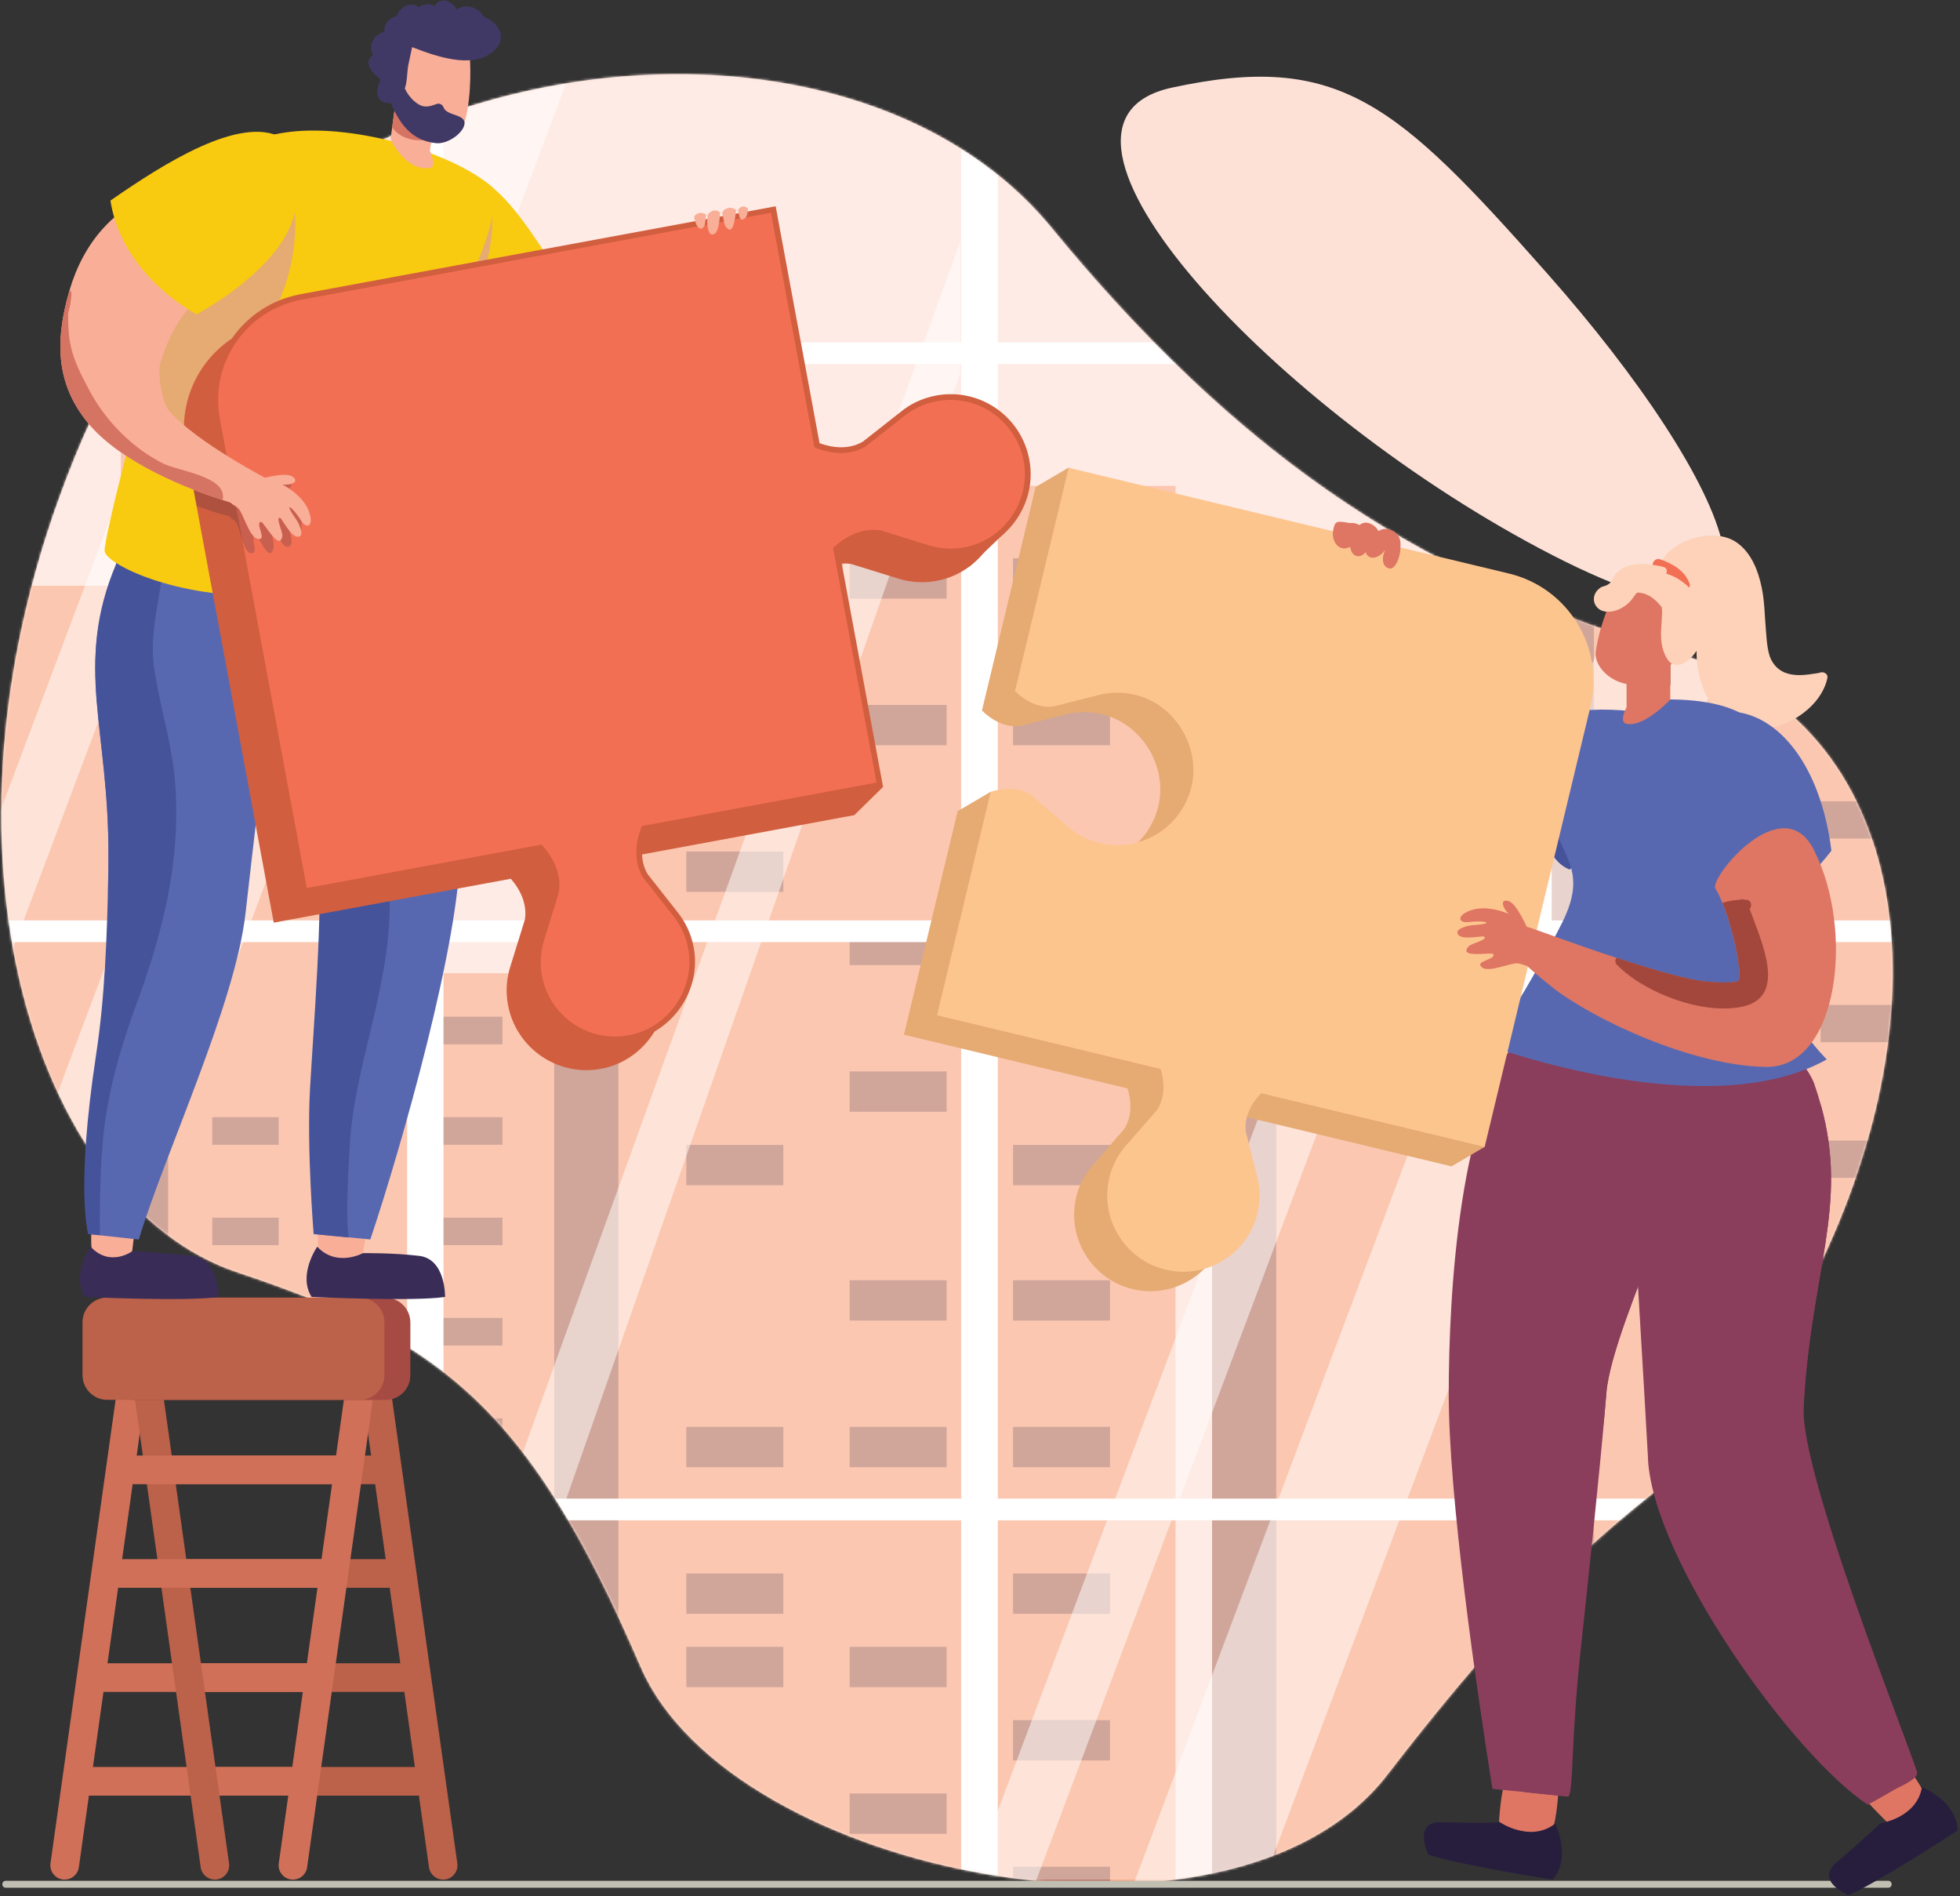 <svg width="797" height="771" viewBox="0 0 797 771" fill="none" xmlns="http://www.w3.org/2000/svg">
<rect x="0" y="0" width="797" height="771" fill="#333333" stroke="none"/>
<path d="M26.312 764.195C29.142 764.195 31.638 762.115 32.054 759.203L61.346 550.75C61.804 547.588 59.599 544.635 56.395 544.177C53.233 543.72 50.279 545.924 49.821 549.128L20.529 757.581C20.071 760.742 22.318 763.696 25.48 764.153C25.771 764.153 26.021 764.195 26.312 764.195Z" fill="#D17059"/>
<path d="M54.355 492.933C52.774 490.936 37.92 492.559 37.754 493.557C37.213 496.76 36.422 508.949 38.045 510.571C39.626 512.152 52.649 517.227 53.024 514.107C53.315 511.445 55.936 494.847 54.397 492.891L54.355 492.933Z" fill="#F9AE97"/>
<path d="M629.066 111.084C567.652 41.697 544.434 20.981 476.571 35.624C408.708 50.267 518.97 168.034 631.396 225.773C743.821 283.513 704.252 196.03 629.066 111.084Z" fill="#FDE1D7"/>
<path d="M684.139 266.339C593.766 238.925 515.875 200.155 427.582 92.58C339.289 -14.996 102.08 18.117 33.094 179.439C-35.851 340.801 13.788 489.726 96.547 517.306C179.305 544.887 214.839 571.884 260.525 677.713C297.182 762.616 500.938 803.467 564.099 721.6C679.562 571.884 682.766 630.373 737.938 518.679C793.111 406.986 776.967 294.502 684.139 266.339Z" fill="#FDE1D7"/>
<mask id="mask0_745_158618" style="mask-type:luminance" maskUnits="userSpaceOnUse" x="0" y="30" width="770" height="737">
<path d="M684.139 266.339C593.766 238.925 515.875 200.155 427.582 92.58C339.289 -14.996 102.08 18.117 33.094 179.439C-35.851 340.801 13.788 489.726 96.547 517.306C179.305 544.887 214.839 571.884 260.525 677.713C297.182 762.616 500.938 803.467 564.099 721.6C679.562 571.884 682.766 630.373 737.938 518.679C793.111 406.986 776.967 294.502 684.139 266.339Z" fill="white"/>
</mask>
<g mask="url(#mask0_745_158618)">
<path d="M755.206 -33.375H-174.781V812.085H755.206V-33.375Z" fill="#FDE1D7"/>
<path d="M3.844 265.426V238.137H49.114V107.766H61.596V238.137H110.319V265.426H136.449V812.08H-51.87V265.426H3.844Z" fill="#F9A986"/>
<path d="M42.289 812.086H230.567L230.567 395.679H42.289L42.289 812.086Z" fill="#F9A986"/>
<path d="M42.29 812.086H68.378L68.378 395.679H42.29L42.29 812.086Z" fill="#B77666"/>
<path d="M177.309 424.594H204.312V413.362H177.309V424.594Z" fill="#B77666"/>
<path d="M131.831 424.594H158.834V413.362H131.831V424.594Z" fill="#B77666"/>
<path d="M177.309 465.438H204.312V454.206H177.309V465.438Z" fill="#B77666"/>
<path d="M131.831 465.438H158.834V454.206H131.831V465.438Z" fill="#B77666"/>
<path d="M86.311 465.438H113.315V454.206H86.311V465.438Z" fill="#B77666"/>
<path d="M177.309 506.25H204.312V495.06H177.309V506.25Z" fill="#B77666"/>
<path d="M86.311 506.25H113.315V495.06H86.311V506.25Z" fill="#B77666"/>
<path d="M131.831 526.672H158.834V515.482H131.831V526.672Z" fill="#B77666"/>
<path d="M177.309 547.055H204.312V535.823H177.309V547.055Z" fill="#B77666"/>
<path d="M131.831 567.484H158.834V556.253H131.831V567.484Z" fill="#B77666"/>
<path d="M177.309 587.906H204.312V576.674H177.309V587.906Z" fill="#B77666"/>
<path d="M86.311 587.906H113.315V576.674H86.311V587.906Z" fill="#B77666"/>
<path d="M177.309 625.594H204.312V614.404H177.309V625.594Z" fill="#B77666"/>
<path d="M131.831 625.594H158.834V614.404H131.831V625.594Z" fill="#B77666"/>
<path d="M177.309 666.445H204.312V655.214H177.309V666.445Z" fill="#B77666"/>
<path d="M131.831 666.445H158.834V655.214H131.831V666.445Z" fill="#B77666"/>
<path d="M86.311 666.445H113.315V655.214H86.311V666.445Z" fill="#B77666"/>
<path d="M177.309 707.25H204.312V696.018H177.309V707.25Z" fill="#B77666"/>
<path d="M86.311 707.25H113.315V696.018H86.311V707.25Z" fill="#B77666"/>
<path d="M131.831 727.68H158.834V716.448H131.831V727.68Z" fill="#B77666"/>
<path d="M86.311 727.68H113.315V716.448H86.311V727.68Z" fill="#B77666"/>
<path d="M177.309 748.062H204.312V736.831H177.309V748.062Z" fill="#B77666"/>
<path d="M131.831 768.484H158.834V757.253H131.831V768.484Z" fill="#B77666"/>
<path d="M492.866 812.086H681.144V395.679H492.866L492.866 812.086Z" fill="#F9A986"/>
<path d="M492.865 812.086H518.954V395.679H492.865L492.865 812.086Z" fill="#B77666"/>
<path d="M225.366 812.039H478.012L478.012 197.537H225.366L225.366 812.039Z" fill="#F9A986"/>
<path d="M225.366 812.039H251.455L251.455 197.537H225.366L225.366 812.039Z" fill="#B77666"/>
<path d="M411.938 243.383H451.382V226.993H411.938V243.383Z" fill="#B77666"/>
<path d="M345.489 243.383H384.933V226.993H345.489V243.383Z" fill="#B77666"/>
<path d="M411.938 302.992H451.382V286.602H411.938V302.992Z" fill="#B77666"/>
<path d="M345.489 302.992H384.933V286.602H345.489V302.992Z" fill="#B77666"/>
<path d="M279.082 302.992H318.527V286.602H279.082V302.992Z" fill="#B77666"/>
<path d="M411.938 362.609H451.382V346.219H411.938V362.609Z" fill="#B77666"/>
<path d="M279.082 362.609H318.527V346.219H279.082V362.609Z" fill="#B77666"/>
<path d="M345.489 392.391H384.933V376.001H345.489V392.391Z" fill="#B77666"/>
<path d="M411.938 422.219H451.382V405.829H411.938V422.219Z" fill="#B77666"/>
<path d="M345.489 452H384.933V435.61H345.489V452Z" fill="#B77666"/>
<path d="M411.938 481.875H451.382V465.485H411.938V481.875Z" fill="#B77666"/>
<path d="M279.082 481.875H318.527V465.485H279.082V481.875Z" fill="#B77666"/>
<path d="M411.938 536.906H451.382V520.516H411.938V536.906Z" fill="#B77666"/>
<path d="M345.489 536.906H384.933V520.516H345.489V536.906Z" fill="#B77666"/>
<path d="M411.938 596.516H451.382V580.126H411.938V596.516Z" fill="#B77666"/>
<path d="M345.489 596.516H384.933V580.126H345.489V596.516Z" fill="#B77666"/>
<path d="M279.082 596.516H318.527V580.126H279.082V596.516Z" fill="#B77666"/>
<path d="M411.938 656.133H451.382V639.743H411.938V656.133Z" fill="#B77666"/>
<path d="M279.082 656.133H318.527V639.743H279.082V656.133Z" fill="#B77666"/>
<path d="M345.489 685.953H384.933V669.563H345.489V685.953Z" fill="#B77666"/>
<path d="M279.082 685.953H318.527V669.563H279.082V685.953Z" fill="#B77666"/>
<path d="M411.938 715.742H451.382V699.352H411.938V715.742Z" fill="#B77666"/>
<path d="M345.489 745.57H384.933V729.18H345.489V745.57Z" fill="#B77666"/>
<path d="M411.938 775.352H451.382V758.962H411.938V775.352Z" fill="#B77666"/>
<path d="M279.082 775.352H318.527V758.962H279.082V775.352Z" fill="#B77666"/>
<path d="M622.559 812.086H870.17L870.17 243.385H622.559V812.086Z" fill="#F9A986"/>
<path d="M622.558 812.086H648.147L648.147 243.385H622.558L622.558 812.086Z" fill="#B77666"/>
<path d="M740.31 285.773H778.964V270.631H740.31V285.773Z" fill="#B77666"/>
<path d="M740.31 340.938H778.964V325.795H740.31V340.938Z" fill="#B77666"/>
<path d="M675.193 340.938H713.847V325.795H675.193V340.938Z" fill="#B77666"/>
<path d="M675.193 396.094H713.847V380.952H675.193V396.094Z" fill="#B77666"/>
<path d="M740.31 423.719H778.964V408.577H740.31V423.719Z" fill="#B77666"/>
<path d="M740.31 478.883H778.964V463.741H740.31V478.883Z" fill="#B77666"/>
<path d="M675.193 506.414H713.847V491.272H675.193V506.414Z" fill="#B77666"/>
<path d="M740.31 557.414H778.964V542.272H740.31V557.414Z" fill="#B77666"/>
<path d="M740.31 612.617H778.964V597.475H740.31V612.617Z" fill="#B77666"/>
<path d="M675.193 612.617H713.847V597.475H675.193V612.617Z" fill="#B77666"/>
<path d="M675.193 667.734H713.847V652.592H675.193V667.734Z" fill="#B77666"/>
<path d="M740.31 695.312H778.964V680.17H740.31V695.312Z" fill="#B77666"/>
<path d="M675.193 695.312H713.847V680.17H675.193V695.312Z" fill="#B77666"/>
<path d="M740.31 750.523H778.964V735.381H740.31V750.523Z" fill="#B77666"/>
<path d="M675.193 778.102H713.847V762.959H675.193V778.102Z" fill="#B77666"/>
<path opacity="0.35" d="M398.249 9.055H-277.595V779.47H398.249V9.055Z" fill="white"/>
<path d="M405.613 0.234H390.842V789.411H405.613V0.234Z" fill="white"/>
<path opacity="0.5" d="M-44.921 765.538H-97.389L183.799 17.836H236.267L-44.921 765.538Z" fill="white"/>
<path opacity="0.5" d="M-137.541 765.538H-163.796L117.393 17.836H143.648L-137.541 765.538Z" fill="white"/>
<path opacity="0.5" d="M175.603 765.533H149.39L390.468 98.117V151.905L175.603 765.533Z" fill="white"/>
<path d="M180.345 4.188H165.574V785.419H180.345V4.188Z" fill="white"/>
<path d="M390.759 771.771V765.531H-270.147V771.771H390.759Z" fill="white"/>
<path d="M405.696 0.234H390.925V789.411H405.696V0.234Z" fill="white"/>
<path opacity="0.5" d="M513.587 765.538H461.119L742.307 17.836H794.776L513.587 765.538Z" fill="white"/>
<path opacity="0.5" d="M420.966 765.538H394.711L675.9 17.836H702.155L420.966 765.538Z" fill="white"/>
<path d="M630.964 4.188H616.193V785.419H630.964V4.188Z" fill="white"/>
<path d="M1066.69 771.771V765.531H405.78V771.771H1066.69Z" fill="white"/>
<path d="M-285.001 139.181V148L1105.84 148V139.181L-285.001 139.181Z" fill="white"/>
<path d="M-285.001 374.212V383.031L1105.84 383.031V374.212L-285.001 374.212Z" fill="white"/>
<path d="M-285.001 609.29V618.109L1105.84 618.109V609.29L-285.001 609.29Z" fill="white"/>
<path opacity="0.35" d="M1077.63 -6.211H401.785V764.204H1077.63V-6.211Z" fill="white"/>
</g>
<path d="M767.811 767.501H2.343C1.552 767.501 0.928 766.877 0.928 766.086C0.928 765.296 1.552 764.672 2.343 764.672H767.811C768.601 764.672 769.225 765.296 769.225 766.086C769.225 766.877 768.601 767.501 767.811 767.501Z" fill="#C1BEB2"/>
<path d="M739.684 273.598C735.107 274.181 724.663 276.968 720.211 268.19C718.547 264.904 718.338 259.163 718.006 255.295C717.548 249.803 717.506 244.229 716.341 238.78C714.968 232.082 712.18 224.886 706.439 220.726C697.326 214.111 680.017 219.062 675.149 228.962C674.65 229.961 674.983 230.834 675.648 231.417C675.732 231.583 675.773 231.749 675.94 231.916C681.515 238.447 687.964 238.613 690.087 249.221C691.168 254.671 689.754 260.37 689.878 265.861C690.086 275.928 693.914 287.076 702.527 293.025C716.341 302.551 739.642 291.278 743.054 275.803C743.512 273.765 741.265 272.808 739.684 273.598Z" fill="#FDD2B9"/>
<path d="M754.413 725.613C754.705 722.784 771.889 713.882 772.679 714.755C775.093 717.418 783.248 728.317 782.665 730.813C782.125 733.225 772.596 746.745 770.433 744.083C768.56 741.753 754.164 728.4 754.413 725.654V725.613Z" fill="#DE7663"/>
<path d="M612.903 722.495C615.026 720.582 633.749 725.449 633.749 726.655C633.749 730.233 632.501 743.794 630.421 745.292C628.382 746.747 609.408 743.628 609.575 740.175C609.741 737.18 610.865 724.367 612.903 722.537V722.495Z" fill="#DE7663"/>
<path d="M632.417 741.372C632.417 741.372 639.2 755.35 631.336 764.21C631.336 764.21 594.304 758.428 580.823 754.06C580.823 754.06 574.166 740.374 586.274 740.832C598.34 741.289 610.074 740.956 610.074 740.956C610.074 740.956 622.348 749.318 632.459 741.372H632.417Z" fill="#271E3E"/>
<path d="M670.115 593.243C672.403 634.634 729.032 713.673 759.489 733.724C759.489 733.724 780.168 722.741 779.503 720.537C775.259 706.518 762.859 689.545 756.202 662.672C744.344 614.709 731.944 599.317 733.401 571.986C736.272 516.992 751.875 490.369 740.433 449.31C739.642 446.44 738.727 443.528 737.686 440.491C735.148 433.336 723.415 421.273 719.088 412.953C718.463 411.788 677.438 415.615 661.793 430.549C660.129 432.13 666.619 528.973 670.156 593.243H670.115Z" fill="#8A3E5C"/>
<path d="M713.304 367.61C713.346 366.154 713.471 364.74 713.637 363.284C713.97 360.455 714.511 357.543 715.135 354.506C719.504 332.833 728.075 307.791 713.762 294.312C707.687 296.309 701.862 298.389 701.862 298.389C701.862 298.389 692.958 310.744 688.339 320.354C683.721 329.963 677.646 341.111 676.481 345.438C675.774 348.059 675.357 359.124 676.148 361.745L677.313 365.738C677.313 365.738 680.975 385.831 690.295 382.586C699.615 379.341 690.711 395.69 687.674 403.635C684.636 411.58 708.145 405.133 742.763 430.841C742.763 430.841 712.014 400.057 713.263 367.527L713.304 367.61Z" fill="#45539B"/>
<path d="M679.227 278.542V269.141C679.227 269.141 670.198 277.752 661.46 278.251C661.46 278.251 671.987 283.368 679.227 278.5V278.542Z" fill="#A3473C"/>
<path d="M674.399 253.589C674.399 253.589 679.642 251.135 680.724 255.378C681.764 259.621 677.936 262.117 675.897 261.326C673.859 260.536 673.193 255.378 674.399 253.589Z" fill="#DE7663"/>
<path d="M687.007 237.196C685.01 231.913 680.184 229.209 675.107 227.42C672.486 226.464 670.655 230.457 673.277 231.372C677.146 232.745 681.307 234.534 682.888 238.652C683.887 241.273 687.964 239.817 687.007 237.196Z" fill="#F36F53"/>
<path d="M87.932 730.062H169.567C172.771 730.062 175.392 727.441 175.392 724.238C175.392 721.035 172.771 718.414 169.567 718.414H87.932C84.728 718.414 82.107 721.035 82.107 724.238C82.107 727.441 84.686 730.062 87.932 730.062Z" fill="#BC614A"/>
<path d="M82.023 687.882H163.659C166.863 687.882 169.484 685.261 169.484 682.058C169.484 678.855 166.863 676.234 163.659 676.234H82.023C78.819 676.234 76.198 678.814 76.198 682.058C76.198 685.261 78.819 687.882 82.023 687.882Z" fill="#BC614A"/>
<path d="M36.962 730.062H118.597C121.801 730.062 124.422 727.441 124.422 724.238C124.422 721.035 121.801 718.414 118.597 718.414H36.962C33.758 718.414 31.137 721.035 31.137 724.238C31.137 727.441 33.758 730.062 36.962 730.062Z" fill="#D17059"/>
<path d="M42.87 687.882H124.505C127.709 687.882 130.33 685.261 130.33 682.058C130.33 678.855 127.709 676.234 124.505 676.234H42.87C39.666 676.234 37.044 678.814 37.044 682.058C37.044 685.261 39.666 687.882 42.87 687.882Z" fill="#D17059"/>
<path d="M696.91 371.227C694.414 367.358 678.395 341.109 679.976 320.434C680.683 311.033 685.177 293.062 696.702 290.109C716.591 285.034 739.434 304.294 744.718 345.851C732.985 361.285 718.505 370.561 696.91 371.185V371.227Z" fill="#5868B0"/>
<path d="M543.585 328.95C543.877 329.532 544.251 330.073 544.709 330.614C559.23 349.292 593.474 349.5 610.741 347.378C615.277 346.796 618.688 346.047 620.228 345.464C627.842 342.469 652.766 308.982 626.636 304.656C623.931 304.24 616.858 305.488 609.285 307.069C605.54 307.9 601.629 308.732 598.092 309.564C591.227 311.062 578.037 312.352 577.247 311.894C573.252 309.398 558.523 245.502 557.691 244.503C557.691 244.503 548.329 243.796 545.167 243.422C544.667 243.38 534.681 313.724 543.585 329.033V328.95Z" fill="#DE7663"/>
<path d="M543.586 328.951C543.877 329.534 544.252 330.075 544.709 330.615C559.231 349.293 593.474 349.501 610.742 347.38C615.111 340.89 615.485 332.155 614.695 324.251C614.154 318.468 614.237 310.149 609.327 307.07C605.582 307.902 601.671 308.734 598.134 309.566C596.137 312.603 595.014 315.931 594.348 319.8C592.975 328.244 594.473 339.102 583.155 340.266C578.911 340.682 574.376 338.394 570.507 337.188C565.971 335.774 561.311 335.15 556.776 333.735C551.991 332.238 548.163 329.95 543.544 328.993L543.586 328.951Z" fill="#A3473C"/>
<path d="M606.872 727.3L620.186 728.631L637.703 730.42H637.745C637.745 730.42 637.828 730.129 637.911 729.921C637.911 729.921 637.911 729.879 637.995 729.838C639.534 726.385 637.87 697.682 637.662 673.804C637.537 644.102 650.436 602.253 652.599 573.092C652.807 570.638 652.974 568.391 653.182 566.27C654.347 551.627 665.914 523.381 675.359 499.171C676.69 495.635 678.063 492.182 679.27 488.937C685.387 472.672 689.464 459.735 686.926 456.823C680.227 449.168 642.322 393.509 619.521 419.217C593.432 448.669 589.105 525.544 589.105 566.977C589.105 608.41 600.256 685.784 606.872 727.259V727.3Z" fill="#8A3E5C"/>
<g style="mix-blend-mode:multiply">
<path d="M620.186 728.674L637.703 730.463H637.745C637.745 730.463 637.828 730.172 637.911 729.964C637.911 729.964 637.911 729.922 637.994 729.88C639.825 726.802 638.785 707.708 642.779 670.602C645.942 641.025 650.102 602.338 652.641 573.135C652.849 570.681 653.015 568.434 653.223 566.313C654.388 551.67 665.955 523.424 675.4 499.213C676.732 495.678 678.105 492.225 679.311 488.98C679.103 488.814 678.812 488.689 678.604 488.481C677.897 488.023 677.148 488.065 676.524 488.315C670.657 480.494 658.05 472.881 651.392 484.196C647.648 490.561 651.892 498.049 652.308 504.663C653.14 517.975 644.735 529.914 639.534 541.561C621.018 583.077 636.039 628.878 630.963 672.307C628.341 695.02 618.397 705.42 620.186 728.632V728.674Z" fill="#8A3E5C"/>
</g>
<path d="M650.769 327.16C647.981 336.271 624.472 344.632 613.321 353.825C601.213 344.798 598.176 325.871 604.043 302.7C624.555 287.433 652.308 286.768 670.408 290.22C686.094 293.216 653.224 319.381 650.81 327.202L650.769 327.16Z" fill="#5868B0"/>
<path d="M635.374 311.268C635.374 311.268 624.722 320.836 627.136 336.02C629.549 351.203 638.328 353.533 638.328 353.533L651.684 339.972L648.855 327.7C648.855 327.7 646.192 324.039 646.026 323.498C645.859 322.958 642.364 318.382 642.364 318.382L635.416 311.227L635.374 311.268Z" fill="#45539B"/>
<path d="M605.957 425.295C605.957 425.295 694.208 457.95 742.806 430.744C742.806 430.744 712.058 399.961 713.306 367.43C713.347 365.974 713.472 364.56 713.639 363.104C713.972 360.275 714.513 357.363 715.137 354.327C721.752 321.297 738.229 280.53 668.66 284.648C668.66 284.648 629.59 304.075 630.464 325.873C631.379 347.629 647.44 350.874 635.082 375.417C622.725 399.878 605.957 425.295 605.957 425.295Z" fill="#5868B0"/>
<path d="M661.42 275.246V287.559C661.42 287.559 658.092 293.633 661.42 294.298C668.702 295.754 679.187 284.398 679.187 284.398V267.883L661.42 275.246Z" fill="#DE7663"/>
<path d="M657.093 239.346C657.093 239.346 650.561 252.616 648.896 264.971C647.731 273.749 663.792 285.313 676.899 272.958C690.005 260.603 686.344 241.676 686.344 241.676L657.093 239.305V239.346Z" fill="#DE7663"/>
<path d="M650.768 238.884C651.683 238.343 652.806 238.302 653.68 237.761C656.343 236.055 655.261 235.223 656.801 233.518C658.132 232.062 659.38 231.105 661.253 230.398C666.038 228.609 671.53 229.316 676.357 230.481C677.855 230.855 678.063 232.228 677.48 233.31C682.223 234.266 687.424 238.801 689.463 241.879C693.499 247.994 693.999 258.269 689.921 264.551C686.717 269.459 680.642 273.494 677.397 266.963C674.9 261.971 675.316 257.354 675.732 252.029C675.857 250.074 675.941 248.41 675.732 246.913C673.153 243.418 669.658 240.922 665.705 240.922C664.706 241.921 663.874 243.418 662.959 244.417C661.586 245.914 659.88 247.079 658.007 247.869C655.095 249.076 651.059 249.325 649.02 246.413C647.231 243.793 648.271 240.506 650.851 238.926L650.768 238.884Z" fill="#FDD2B9"/>
<path d="M570.09 228.486C569.716 225.948 565.971 226.489 565.763 228.902C565.68 229.817 565.597 230.815 565.305 231.772C563.183 231.523 560.936 231.689 559.272 233.187C557.857 234.476 557.192 236.473 557.774 238.303C558.107 239.343 559.189 240.342 560.395 239.967C562.85 239.177 565.513 238.553 567.344 236.681C567.427 236.639 567.469 236.556 567.552 236.514C567.594 236.431 567.677 236.39 567.76 236.348C568.093 236.057 568.468 235.724 568.759 235.391C570.506 233.395 570.423 231.023 570.049 228.569L570.09 228.486Z" fill="#DE7663"/>
<path d="M87.35 764.194C87.641 764.194 87.891 764.194 88.182 764.152C91.344 763.695 93.591 760.783 93.134 757.58L63.841 549.127C63.384 545.965 60.471 543.719 57.267 544.176C54.105 544.634 51.858 547.546 52.316 550.749L81.608 759.202C82.024 762.114 84.521 764.194 87.35 764.194Z" fill="#BC614A"/>
<path d="M180.179 764.194C180.429 764.194 180.72 764.194 181.012 764.152C184.174 763.695 186.421 760.783 185.963 757.58L156.671 549.127C156.213 545.965 153.301 543.719 150.097 544.176C146.934 544.634 144.688 547.546 145.145 550.749L174.438 759.202C174.854 762.114 177.35 764.194 180.179 764.194Z" fill="#BC614A"/>
<path d="M76.116 645.554H157.71C160.914 645.554 163.535 642.933 163.535 639.73C163.535 636.527 160.914 633.906 157.71 633.906H76.116C72.912 633.906 70.291 636.527 70.291 639.73C70.291 642.933 72.912 645.554 76.116 645.554Z" fill="#BC614A"/>
<path d="M70.167 603.421H151.761C154.965 603.421 157.586 600.8 157.586 597.597C157.586 594.394 154.965 591.773 151.761 591.773H70.167C66.963 591.773 64.342 594.353 64.342 597.597C64.342 600.8 66.963 603.421 70.167 603.421Z" fill="#BC614A"/>
<path d="M64.259 561.281H145.894C149.098 561.281 151.719 558.66 151.719 555.457C151.719 552.254 149.098 549.633 145.894 549.633H64.259C61.055 549.633 58.434 552.254 58.434 555.457C58.434 558.66 61.055 561.281 64.259 561.281Z" fill="#BC614A"/>
<path d="M119.139 764.195C121.968 764.195 124.465 762.115 124.881 759.203L154.173 550.75C154.631 547.588 152.426 544.635 149.222 544.177C146.018 543.72 143.105 545.924 142.648 549.128L113.355 757.581C112.898 760.742 115.145 763.696 118.307 764.153C118.598 764.153 118.848 764.195 119.139 764.195Z" fill="#D17059"/>
<path d="M48.78 645.554H130.415C133.619 645.554 136.24 642.933 136.24 639.73C136.24 636.527 133.619 633.906 130.415 633.906H48.78C45.576 633.906 42.955 636.527 42.955 639.73C42.955 642.933 45.576 645.554 48.78 645.554Z" fill="#D17059"/>
<path d="M54.73 603.421H136.323C139.527 603.421 142.149 600.8 142.149 597.597C142.149 594.394 139.569 591.773 136.323 591.773H54.73C51.526 591.773 48.904 594.353 48.904 597.597C48.904 600.8 51.526 603.421 54.73 603.421Z" fill="#D17059"/>
<path d="M148.099 549.672H54.855V561.278H148.099V549.672Z" fill="#DBD8EC"/>
<path d="M156.794 527.625H54.188C48.627 527.625 44.119 532.132 44.119 537.692V559.115C44.119 564.675 48.627 569.183 54.188 569.183H156.794C162.356 569.183 166.864 564.675 166.864 559.115V537.692C166.864 532.132 162.356 527.625 156.794 527.625Z" fill="#A54B43"/>
<path d="M146.269 569.141H43.621C38.087 569.141 33.552 564.648 33.552 559.074V537.608C33.552 532.076 38.046 527.542 43.621 527.542H146.269C151.803 527.542 156.338 532.034 156.338 537.608V559.074C156.338 564.606 151.844 569.141 146.269 569.141Z" fill="#BC614A"/>
<path d="M277.043 143.546C266.267 169.379 253.119 184.646 235.726 179.695C219.333 175.036 212.176 171.375 203.48 163.971C202.565 163.222 201.649 162.432 200.817 161.641C199.402 160.268 198.113 158.979 196.864 157.648C195.2 155.776 193.66 153.904 192.329 152.115C192.121 151.782 191.871 151.491 191.663 151.2C185.755 143.046 183.258 137.93 182.343 130.733C181.386 123.412 181.969 118.337 181.969 118.337C181.969 118.337 170.693 61.887 183.55 68.085C196.573 74.408 212.135 95.249 223.702 116.049C223.702 116.132 223.827 116.215 223.827 116.298C224.492 117.421 225.075 118.503 225.699 119.585C226.073 120.25 226.489 120.916 226.822 121.54C232.564 131.981 236.933 139.843 238.764 140.925C241.926 142.672 254.325 131.856 261.898 121.041C262.813 119.668 263.729 118.378 264.644 117.089C270.012 109.476 274.921 103.028 277.252 103.236C277.252 103.236 290.525 98.327 289.484 103.028C286.322 117.213 282.078 131.357 277.002 143.629L277.043 143.546Z" fill="#F9AE97"/>
<path d="M263.521 123.948C260.109 129.647 256.697 135.305 253.285 141.004C252.037 143.042 250.747 145.206 248.833 146.62C246.919 148.076 241.094 148.617 238.722 148.034C235.518 147.244 233.896 143.375 230.733 142.377C228.487 141.628 225.907 142.626 224.076 144.166C222.245 145.705 220.914 147.785 219.374 149.657C214.631 155.48 209.846 162.22 203.48 163.925C202.565 163.176 201.649 162.386 200.817 161.596C199.402 160.223 198.113 158.933 196.864 157.602C195.2 155.73 193.66 153.858 192.329 152.069C193.244 149.823 194.659 147.868 196.032 145.913C203.314 135.596 210.761 125.113 221.08 117.875C221.954 117.251 222.911 116.627 223.868 116.211C224.534 117.334 225.116 118.416 225.74 119.497C226.115 120.163 226.531 120.828 226.864 121.452C232.606 131.894 236.975 139.756 238.805 140.838C241.968 142.585 254.367 131.769 261.94 120.953C262.231 120.662 262.647 120.412 263.063 120.412C263.77 120.412 264.311 121.203 264.27 121.952C264.27 122.659 263.895 123.324 263.521 123.948Z" fill="#D67464"/>
<path d="M195.033 160.51C191.122 155.934 185.297 150.776 180.054 145.784C178.057 143.87 176.185 141.957 174.479 140.126C172.107 137.547 170.193 135.051 169.111 132.763C168.529 131.682 168.196 130.642 168.071 129.644C167.822 127.605 167.905 121.033 168.404 112.671C169.736 90.915 179.389 65.831 189.125 69.491C205.81 75.773 216.295 95.366 229.111 114.085C228.445 132.264 218.001 151.275 195.033 160.552V160.51Z" fill="#F8CA10"/>
<path d="M149.015 492.85C147.434 490.853 130.124 492.517 129.916 493.557C129.376 496.76 128.585 508.948 130.208 510.571C131.789 512.152 146.768 515.521 147.101 512.443C147.392 509.78 150.554 494.763 149.015 492.85Z" fill="#F9AE97"/>
<path d="M129.001 506.867C129.001 506.867 121.012 518.307 126.712 527.292C126.712 527.292 168.404 529.248 180.969 527.292C180.969 527.292 181.302 511.942 170.526 510.611C159.749 509.322 147.599 509.488 147.599 509.488C147.599 509.488 136.865 515.353 129.001 506.867Z" fill="#392D58"/>
<path d="M129.458 344.722C131.414 369.224 129.625 418.644 127.669 443.146C127.544 444.81 127.544 501.717 127.544 501.717L150.595 503.922C163.161 466.483 187.086 382.577 187.086 345.305C187.086 308.032 183.882 245.966 170.193 216.514C157.169 188.518 105.825 227.205 99.75 234.069C96.962 237.23 102.246 265.601 109.528 284.362C118.016 306.118 128.418 331.494 129.458 344.681V344.722Z" fill="#5868B0"/>
<path d="M127.544 501.748L141.774 503.121C140.484 494.177 141.774 474.21 142.273 465.141C143.23 449.292 147.141 433.817 150.844 418.425C156.628 394.048 162.162 368.174 155.296 343.422C151.718 330.693 143.937 321.832 137.571 310.559C133.327 302.946 131.205 294.418 131.829 285.683C132.162 280.94 135.116 274.95 133.535 270.208C131.538 264.217 113.605 243.917 108.986 246.995C103.452 250.739 106.24 265.133 103.993 271.83C112.481 293.586 128.459 331.608 129.499 344.753C131.455 369.255 127.419 418.467 126.046 443.01C124.714 467.471 127.544 501.748 127.544 501.748Z" fill="#45539B"/>
<path d="M35.965 501.747L56.436 503.951C67.129 468.675 95.631 408.357 99.834 371.333C106.324 313.844 114.188 252.277 114.563 237.135C114.563 234.722 114.646 233.391 114.646 233.391C100.541 216.252 76.699 209.263 66.048 208.015C61.845 207.516 58.808 208.348 57.435 210.511C53.107 217.708 49.737 224.405 47.116 230.687C29.973 271.412 44.411 295.998 44.078 348.912C44.078 351.99 44.078 355.11 43.954 358.188C43.413 380.069 49.321 407.026 42.997 429.863C30.639 474.707 35.882 501.705 35.882 501.705L35.965 501.747Z" fill="#5868B0"/>
<path d="M35.964 501.751L40.624 502.208C40.499 490.228 40.791 473.214 42.08 461.316C44.119 442.472 49.362 424.834 55.894 407.113C66.338 378.576 73.37 350.372 71.331 319.672C70.249 302.949 64.923 287.474 62.635 271.084C61.137 260.476 63.342 250.326 65.007 240.051C65.922 234.227 66.712 228.32 66.546 222.288C66.38 217.338 47.157 221.29 47.157 229.443C30.014 270.169 44.452 296.043 44.119 348.957C44.119 352.036 44.119 355.156 43.994 358.234C43.495 380.115 42.705 405.033 39.126 428.453C30.555 484.82 35.922 501.751 35.922 501.751H35.964Z" fill="#45539B"/>
<path d="M199.069 77.773C199.069 77.773 202.98 91.751 196.364 112.093C194.617 117.417 187.502 132.019 183.383 144.623C180.803 142.252 175.768 137.51 174.478 135.347L186.462 108.723L199.069 77.773Z" fill="#E6AA73"/>
<path d="M181.22 134.063C176.394 143.881 171.9 152.783 169.986 158.69C164.077 177.451 180.429 208.068 177.559 222.004C174.937 225.207 137.157 241.056 108.738 242.096C71.707 243.427 42.914 229.367 42.54 223.959C42.207 219.009 58.226 155.196 67.921 127.907C78.656 97.581 93.593 68.254 102.039 59.601C102.705 58.935 103.329 58.395 103.912 57.937C106.575 56.023 110.444 54.692 115.229 53.985C142.108 49.617 183.758 61.681 200.193 76.116C203.73 89.844 191.622 112.889 181.178 134.063H181.22Z" fill="#F8CA10"/>
<path d="M106.157 140.088C105.325 135.512 120.262 118.456 120.054 90.46C119.971 79.935 115.935 61.008 115.935 61.008L112.19 54.602C108.82 55.35 106.032 56.474 103.952 57.971C103.37 58.387 102.745 58.969 102.08 59.635C97.919 63.878 92.219 73.113 86.227 84.969C86.144 85.343 25.063 158.225 86.435 183.143C86.435 183.143 106.989 144.664 106.157 140.088Z" fill="#E6AA73"/>
<path d="M176.808 48.278L174.811 61.299C174.811 61.299 177.807 67.955 174.811 68.329C164.576 69.66 158.834 56.556 158.834 56.556L160.831 41.664L176.808 48.278Z" fill="#F9AE97"/>
<path d="M159.458 51.854L160.582 43.617C160.582 43.617 165.075 55.431 172.773 56.929C172.773 56.929 164.327 58.302 159.458 51.854Z" fill="#D67464"/>
<path d="M158.21 28.273C158.21 28.273 158.293 27.733 158.335 27.192C158.584 24.155 160.665 21.576 163.453 20.453C164.618 19.953 165.699 20.619 166.199 21.493C166.199 21.493 166.24 21.493 166.282 21.493C169.403 22.699 167.655 26.401 167.114 28.606C166.199 32.308 166.323 37.383 163.577 40.379C161.747 42.375 158.792 42.75 156.712 40.878C154.216 38.632 155.838 36.052 155.921 33.348C155.963 31.726 155.963 30.561 157.086 29.272C157.419 28.897 157.877 28.606 158.251 28.315L158.21 28.273Z" fill="#413965"/>
<path d="M36.839 506.867C36.839 506.867 28.85 518.307 34.55 527.292C34.55 527.292 76.242 529.248 88.807 527.292C88.807 527.292 89.14 511.942 78.364 510.611C67.587 509.322 53.732 508.739 53.732 508.739C53.732 508.739 44.661 515.353 36.839 506.867Z" fill="#392D58"/>
<path d="M270.385 396.55C269.345 390.934 266.89 385.984 263.478 381.865L251.661 366.848C248.541 361.565 248.873 355.159 251.037 349.252L347.402 331.406L329.552 235.02C334.295 230.902 340.162 228.323 346.195 229.321L364.461 234.979C371.16 237.225 378.65 237.433 386.056 234.729C399.537 229.862 408.4 216.134 407.276 201.824C405.778 182.231 387.762 168.795 368.955 172.247C363.296 173.287 358.262 175.742 354.142 179.194L339.122 191.009C333.838 194.129 327.43 193.796 321.522 191.633L303.672 95.289L110.526 131.064C86.809 135.474 71.123 158.27 75.533 181.982L111.317 375.126L207.723 357.28C211.842 362.023 214.422 367.888 213.423 373.92L207.764 392.182C206.017 397.299 205.518 402.873 206.558 408.53C209.887 426.543 227.487 438.315 245.503 434.322C262.396 430.619 273.63 413.522 270.427 396.55H270.385Z" fill="#D15E3F"/>
<path d="M394.129 230.408L409.233 215.973L391.216 212.188L379.94 224.584L382.27 231.157L394.129 230.408Z" fill="#D15E3F"/>
<path d="M359.052 319.963L347.402 331.403L333.089 327.118L334.337 316.053C334.337 316.053 333.297 313.931 335.585 313.516C337.873 313.058 342.617 313.266 342.617 313.266L359.052 319.963Z" fill="#D15E3F"/>
<path d="M250.081 422.509C234.978 422.509 222.037 411.735 219.291 396.843C218.334 391.601 218.709 386.152 220.456 381.077L226.115 362.773C227.405 355.202 223.577 348.962 220.207 345.052L219.791 344.553L123.883 362.315L88.308 170.294C84.023 147.206 99.335 124.951 122.427 120.708L314.449 85.141L332.216 181.027L332.84 181.235C336.003 182.399 339.081 182.982 342.036 182.982C345.489 182.982 348.651 182.15 351.439 180.527L366.585 168.588C370.704 165.177 375.655 162.848 380.939 161.891C382.853 161.558 384.767 161.35 386.681 161.35C402.95 161.35 416.681 174.121 417.929 190.428C419.011 204.156 410.398 217.509 397.458 222.168C393.963 223.416 390.343 224.082 386.681 224.082C383.269 224.082 379.858 223.499 376.571 222.418L358.305 216.76C357.223 216.552 356.266 216.511 355.309 216.511C350.316 216.511 345.24 218.632 340.538 222.709L340.039 223.125L357.805 319.011L261.94 336.774L261.732 337.398C259.194 344.303 259.443 350.876 262.439 355.951L274.381 371.093C277.793 375.17 280.081 380.078 281.08 385.278C284.2 401.793 273.424 418.141 257.03 421.761C254.783 422.26 252.495 422.509 250.248 422.509H250.081Z" fill="#F36F53"/>
<path d="M313.491 86.506L330.925 180.645L331.175 181.893L332.381 182.35C335.668 183.557 338.872 184.181 341.951 184.181C345.613 184.181 348.983 183.307 351.896 181.56L352.021 181.477L352.145 181.394L367.208 169.538C371.16 166.252 375.945 164.005 381.022 163.09C382.852 162.757 384.725 162.591 386.555 162.591C402.242 162.591 415.473 174.904 416.68 190.629C417.72 203.857 409.398 216.711 396.957 221.204C393.587 222.41 390.092 223.034 386.555 223.034C383.268 223.034 379.981 222.494 376.777 221.412L358.511 215.755H358.387L358.22 215.671C357.222 215.505 356.223 215.422 355.183 215.422C349.94 215.422 344.573 217.668 339.704 221.911L338.747 222.743L338.997 224.033L356.431 318.171L262.271 335.602L261.023 335.851L260.565 337.057C257.903 344.296 258.194 351.201 261.356 356.567L261.439 356.692L261.523 356.817L273.381 371.876C276.626 375.786 278.873 380.529 279.83 385.562C282.826 401.453 272.424 417.219 256.654 420.713C254.491 421.171 252.285 421.42 250.08 421.42C235.517 421.42 223.035 411.021 220.372 396.711C219.457 391.677 219.831 386.436 221.495 381.444L227.154 363.182V363.015L227.237 362.849C228.277 356.734 226.072 350.161 221.038 344.337L220.205 343.381L218.916 343.63L124.756 361.06L89.389 170.162C85.228 147.698 100.124 126.025 122.592 121.865L313.533 86.506H313.491ZM315.322 83.885L122.176 119.619C98.46 124.028 82.773 146.825 87.184 170.536L122.967 363.681L219.373 345.835C223.493 350.577 226.072 356.443 225.074 362.475L219.415 380.737C217.667 385.853 217.168 391.428 218.208 397.085C221.121 412.726 234.768 423.667 250.122 423.667C252.452 423.667 254.782 423.417 257.154 422.876C274.047 419.174 285.281 402.077 282.077 385.104C280.995 379.489 278.582 374.538 275.17 370.42L263.353 355.403C260.233 350.12 260.566 343.713 262.729 337.806L359.094 319.96L341.244 223.575C345.28 220.081 350.148 217.668 355.266 217.668C356.14 217.668 357.014 217.751 357.929 217.876L376.195 223.534C379.524 224.657 383.019 225.281 386.639 225.281C390.259 225.281 394.045 224.657 397.79 223.284C411.271 218.417 420.133 204.689 419.01 190.379C417.637 172.866 403.115 160.261 386.639 160.261C384.683 160.261 382.686 160.428 380.689 160.802C375.03 161.842 369.995 164.296 365.876 167.749L350.856 179.563C348.151 181.144 345.114 181.851 342.035 181.851C339.122 181.851 336.126 181.227 333.255 180.187L315.405 83.844L315.322 83.885Z" fill="#D15E3F"/>
<path opacity="0.2" d="M111.442 214.799C112.898 217.462 115.394 224.201 118.016 221.913C119.264 220.831 118.182 216.588 117.267 214.883C112.731 206.438 116.351 209.142 119.014 215.091C120.387 218.169 122.717 217.503 122.634 213.385C122.509 207.02 118.141 202.361 113.439 199.74C113.439 199.74 113.439 199.74 113.48 199.74C114.687 199.699 116.268 199.533 117.475 198.701C119.43 197.369 118.224 195.913 116.934 195.456C114.895 194.749 110.11 196.371 107.156 197.453C103.536 195.414 95.797 190.88 88.432 185.389C84.438 184.89 80.235 184.557 75.991 184.266L79.986 205.731C83.98 207.187 87.558 208.352 90.429 209.142C91.511 209.433 92.427 209.683 93.259 209.891C93.883 210.806 95.09 211.139 95.963 212.262C97.628 214.383 98.793 224.284 101.788 224.908C105.824 225.698 101.248 217.711 103.91 217.212C104.867 217.046 109.694 230.191 111.275 222.495C111.65 220.79 109.195 213.635 111.4 214.758L111.442 214.799Z" fill="#271E3E"/>
<path d="M93.093 202.199C92.926 204.986 95.256 205.028 96.962 206.775C99.001 208.896 101.29 218.173 104.66 219.047C109.154 220.17 103.328 212.349 106.199 212.183C107.24 212.1 113.855 224.746 114.812 217.84C115.02 216.301 111.65 209.437 114.147 210.685C116.019 213.306 119.431 219.795 122.094 217.923C123.342 217.05 121.719 213.056 120.554 211.351C114.729 203.114 118.932 205.985 122.51 211.725C124.341 214.72 126.795 214.304 126.296 210.519C125.214 202.657 116.185 196.75 109.32 194.711C106.407 193.838 93.467 195.959 93.093 202.199Z" fill="#F9AE97"/>
<path d="M111.151 197.002C112.316 197.168 113.648 196.918 114.854 197.002C116.186 197.085 117.892 197.085 119.098 196.461C121.096 195.421 119.639 193.965 118.141 193.382C115.437 192.384 108.863 193.923 106.2 194.589C105.825 194.672 109.986 196.835 111.193 197.043L111.151 197.002Z" fill="#F9AE97"/>
<path d="M110.069 195.537L97.795 205.479C97.795 205.479 95.007 204.772 90.513 203.316C77.323 199.031 49.279 188.465 35.715 171.867C23.441 156.892 21.818 140.044 28.267 118.038C30.972 108.678 35.59 99.818 41.956 92.829C43.953 90.583 46.117 88.586 48.447 86.797C49.196 86.215 49.987 85.674 50.777 85.091H50.819C50.819 85.091 51.027 84.967 51.11 84.842C74.452 68.577 83.315 64.417 100.541 56.721C109.487 52.727 119.972 58.593 120.846 68.369C121.47 75.399 120.679 83.968 116.352 93.203C111.9 102.854 103.869 110.342 94.341 115.001C90.846 116.707 86.852 118.704 82.941 120.825C82.441 121.075 81.942 121.324 81.484 121.616C71.665 127.023 66.006 144.745 65.174 147.698C64.217 151.234 65.34 162.965 68.877 167.125C79.778 179.854 110.069 195.496 110.069 195.496V195.537Z" fill="#F9AE97"/>
<path d="M79.862 127.851C83.898 125.646 109.487 111.253 117.892 92.409C121.72 83.839 124.757 61.417 114.313 55.843C97.545 46.899 66.672 66.409 44.911 81.551C47.865 100.645 61.263 117.035 79.903 127.851H79.862Z" fill="#F8CA10"/>
<path d="M90.513 200.488C88.766 193.292 71.873 191.212 66.547 188.55C53.981 182.351 42.996 171.203 36.381 158.806C29.307 145.578 27.56 140.295 27.726 127.274C28.434 124.778 28.933 122.199 29.058 119.537C29.058 118.788 28.767 118.247 28.267 118.039C21.818 140.045 23.441 156.893 35.715 171.868C49.321 188.466 77.323 199.033 90.513 203.317C90.805 202.568 90.763 201.653 90.513 200.488Z" fill="#D67464"/>
<path d="M284.282 86.634C283.617 86.801 282.992 87.133 282.535 87.674L282.244 88.049C282.368 88.922 282.576 89.796 282.909 90.628C284.241 94.247 286.571 93.415 286.82 89.921C286.904 89.005 286.987 88.132 287.112 87.3C286.321 86.634 285.281 86.426 284.324 86.634H284.282ZM288.193 86.801C287.944 87.05 287.819 87.217 287.819 87.217C287.777 87.716 287.694 88.257 287.653 88.839C287.403 90.877 287.861 95.162 289.4 95.329C292.23 95.703 292.521 89.962 292.854 86.426C290.732 84.638 288.942 86.01 288.193 86.759V86.801ZM296.016 84.596C295.225 84.762 294.476 85.22 293.935 85.969L293.644 86.385C294.144 88.215 294.435 91.293 295.017 92.042C298.055 96.244 298.804 89.421 299.345 85.469C298.429 84.596 297.181 84.305 296.057 84.554L296.016 84.596ZM300.26 85.22L300.093 85.469C300.593 87.716 300.842 90.586 302.964 88.673C303.755 87.924 304.088 86.51 304.171 84.804C302.049 82.932 300.676 84.554 300.218 85.178L300.26 85.22Z" fill="#F9AE97"/>
<path d="M191.08 23.611C191.08 23.611 192.12 37.547 189.124 48.945C187.044 57.057 168.861 61.467 161.787 45.992C154.714 30.517 164.617 15.25 164.617 15.25L191.08 23.57V23.611Z" fill="#F9AE97"/>
<path d="M151.678 22.402C147.891 24.857 150.721 29.308 154.382 31.97C154.382 32.386 154.424 32.802 154.549 33.176C152.343 37.212 153.217 42.62 158.876 41.746C162.121 49.608 167.114 57.346 177.516 58.219C182.052 58.593 188.126 54.267 188.834 50.69C189.708 46.197 181.552 47.279 180.346 43.618C180.013 42.62 178.723 41.829 177.641 42.245C174.021 43.618 171.774 44.034 168.487 41.163C166.74 39.666 165.533 37.919 164.618 35.964C165.658 32.885 165.492 29.183 166.074 26.188C166.241 25.356 167.031 21.945 167.572 19.158C177.641 23.068 191.205 27.685 199.61 21.654C207.1 16.287 203.355 9.299 196.573 6.761C194.867 3.059 189.208 1.187 185.88 3.891C184.215 1.644 181.968 -0.477 179.222 0.396C177.974 0.771 177.225 1.561 176.767 2.518C176.06 2.06 175.228 1.728 174.188 1.728C172.648 1.728 171.275 2.185 170.152 2.976C167.822 0.438 162.454 2.56 161.331 6.595C158.751 7.052 156.046 9.299 156.338 12.959C151.802 14.041 149.68 18.284 151.719 22.485L151.678 22.402Z" fill="#413965"/>
<path d="M421.132 197.992L399.288 288.886C403.615 293.088 409.024 295.833 414.849 295.168L432.533 290.675C437.484 289.302 442.81 289.094 448.136 290.384C464.821 294.377 475.431 312.556 470.687 329.071C466.152 344.92 449.842 354.53 433.656 350.619C428.33 349.33 423.67 346.709 419.884 343.256L406.153 331.276C401.243 328.031 395.168 328.031 389.426 329.778L367.582 420.672L458.496 442.512C460.244 448.252 460.244 454.367 456.998 459.235L445.015 472.962C440.438 477.913 437.359 484.36 436.86 491.89C435.903 505.534 444.391 518.555 457.289 523.131C474.931 529.412 493.655 518.929 497.899 501.208C499.189 495.883 498.981 490.559 497.608 485.608L493.114 467.929C492.448 462.105 495.236 456.655 499.397 452.371L590.27 474.21L633.293 295.168C639.076 271.082 624.264 246.871 600.172 241.089L421.09 198.075L421.132 197.992Z" fill="#E6AA73"/>
<path d="M389.469 329.779L402.908 321.875V358.274L387.638 355.695L389.469 329.779Z" fill="#E6AA73"/>
<path d="M590.354 474.135L603.793 466.231L590.354 454.5L581.075 467.812L590.354 474.135Z" fill="#E6AA73"/>
<path d="M421.132 197.998L434.572 190.094L436.194 206.65L419.426 212.141L421.132 197.998Z" fill="#E6AA73"/>
<path d="M434.572 190.094L412.727 280.988C417.055 285.189 422.464 287.935 428.289 287.269L445.972 282.777C450.924 281.404 456.25 281.196 461.576 282.485C478.26 286.479 488.871 304.658 484.127 321.173C479.592 337.022 463.282 346.631 447.096 342.721C441.77 341.431 437.11 338.811 433.324 335.358L419.593 323.377C414.683 320.133 408.608 320.133 402.866 321.88L381.022 412.774L471.936 434.613C473.684 440.354 473.684 446.427 470.438 451.336L458.455 465.064C453.878 470.014 450.841 476.462 450.3 483.991C449.301 497.636 457.831 510.656 470.729 515.232C488.371 521.514 507.095 511.031 511.339 493.31C512.629 487.985 512.421 482.66 511.048 477.71L506.554 460.03C505.888 454.206 508.676 448.757 512.837 444.472L603.709 466.312L646.732 287.269C652.516 263.183 637.662 238.973 613.612 233.19L434.53 190.177L434.572 190.094Z" fill="#FDC58E"/>
<path d="M542.046 215.97C542.795 211.602 543.46 211.768 548.62 212.6C548.703 212.6 548.786 212.684 548.911 212.684C549.452 212.642 549.993 212.559 550.534 212.684C551.449 212.85 552.198 213.141 552.864 213.474C553.072 213.307 553.28 213.1 553.53 212.975C556.068 211.644 558.855 213.349 560.312 215.471C560.395 215.595 560.437 215.762 560.52 215.887C562.059 215.013 563.765 214.68 565.679 215.512C568.925 216.885 569.757 219.506 569.466 222.293C569.549 226.578 567.302 231.486 565.138 231.154C561.851 230.654 561.893 226.661 563.058 224.123C563.058 224.04 563.058 223.915 563.058 223.79C562.184 225.08 560.936 226.078 559.355 226.578C557.399 227.202 555.735 226.12 555.319 224.456C555.152 224.664 554.986 224.872 554.819 225.038C553.197 226.702 550.659 226.536 549.618 224.331C549.285 223.666 549.161 223 548.994 222.335C544.584 224.706 541.338 220.13 542.087 215.928L542.046 215.97Z" fill="#DE7663"/>
<path d="M620.81 376.748C620.81 376.748 620.769 391.307 620.81 392.597C620.81 392.597 624.638 396.174 631.129 401.333C647.481 414.228 687.758 433.323 718.132 433.78C747.799 434.196 754.04 378.12 737.813 346.048C737.813 345.923 737.688 345.798 737.647 345.632C724.831 320.173 694.832 357.113 697.536 361.314C698.535 362.854 699.45 364.85 700.407 367.138C705.275 378.952 708.937 398.213 706.524 399.045C704.277 399.752 695.539 399.544 690.546 398.67C681.559 397.09 669.243 393.387 657.426 389.477C638.952 383.445 621.809 376.831 620.81 376.789V376.748Z" fill="#DE7663"/>
<path d="M657.468 392.217C668.702 403.782 692.96 412.975 709.062 409.148C727.078 404.822 715.803 381.901 711.475 369.546C712.557 368.381 712.224 365.927 710.102 365.843C709.936 365.843 709.686 365.843 709.52 365.843C708.812 365.552 708.022 365.552 707.356 365.843C704.984 365.968 702.571 366.343 700.407 367.091C705.276 378.905 708.937 398.166 706.524 398.998C704.277 399.705 695.539 399.497 690.546 398.623C681.559 397.043 669.243 393.34 657.426 389.43C656.719 390.137 656.552 391.219 657.426 392.217H657.468Z" fill="#A3473C"/>
<path d="M618.772 374.421C612.863 370.386 602.544 367.058 595.72 371.176C592.433 373.173 593.682 375.336 597.177 374.879C603.876 374.047 608.786 375.503 598.675 376.168C596.636 376.293 592.517 377.583 592.6 379.08C592.808 382.325 600.006 380.869 603.252 380.702C605.831 381.867 598.342 383.531 597.26 384.696C592.475 389.813 606.497 387.026 607.121 387.857C608.786 390.229 599.008 390.603 602.752 393.39C605.54 395.47 614.195 391.435 617.149 391.685C619.562 391.893 621.06 393.681 623.14 391.809C627.8 387.608 621.268 376.168 618.772 374.463V374.421Z" fill="#DE7663"/>
<path d="M620.811 376.788C619.646 374.292 616.692 368.177 614.195 366.721C612.822 365.931 610.742 365.681 611.199 367.928C611.491 369.259 612.531 370.59 613.446 371.588C614.278 372.462 614.861 373.668 615.735 374.459C616.608 375.291 620.936 377.121 620.769 376.788H620.811Z" fill="#DE7663"/>
<path d="M781.541 726.57C781.541 726.57 795.938 732.394 796.021 744.25C796.021 744.25 764.648 764.758 751.708 770.541C751.708 770.541 737.603 764.841 746.882 757.104C756.16 749.367 764.648 741.255 764.648 741.255C764.648 741.255 779.378 739.216 781.541 726.57Z" fill="#271E3E"/>
<g style="mix-blend-mode:multiply">
<path d="M725.204 552.106C724.83 554.894 724.497 557.639 724.247 560.426C722.208 587.507 730.239 610.636 741.057 635.055C751.958 659.682 766.729 723.869 770.557 727.405C775.217 725.325 780.169 722.663 779.503 720.5C775.259 706.481 731.945 599.238 733.401 571.949C736.272 516.955 751.875 490.332 740.433 449.273C734.608 454.765 732.194 468.783 731.154 474.358C726.411 499.983 724.58 526.024 725.204 552.106Z" fill="#8A3E5C"/>
</g>
</svg>
